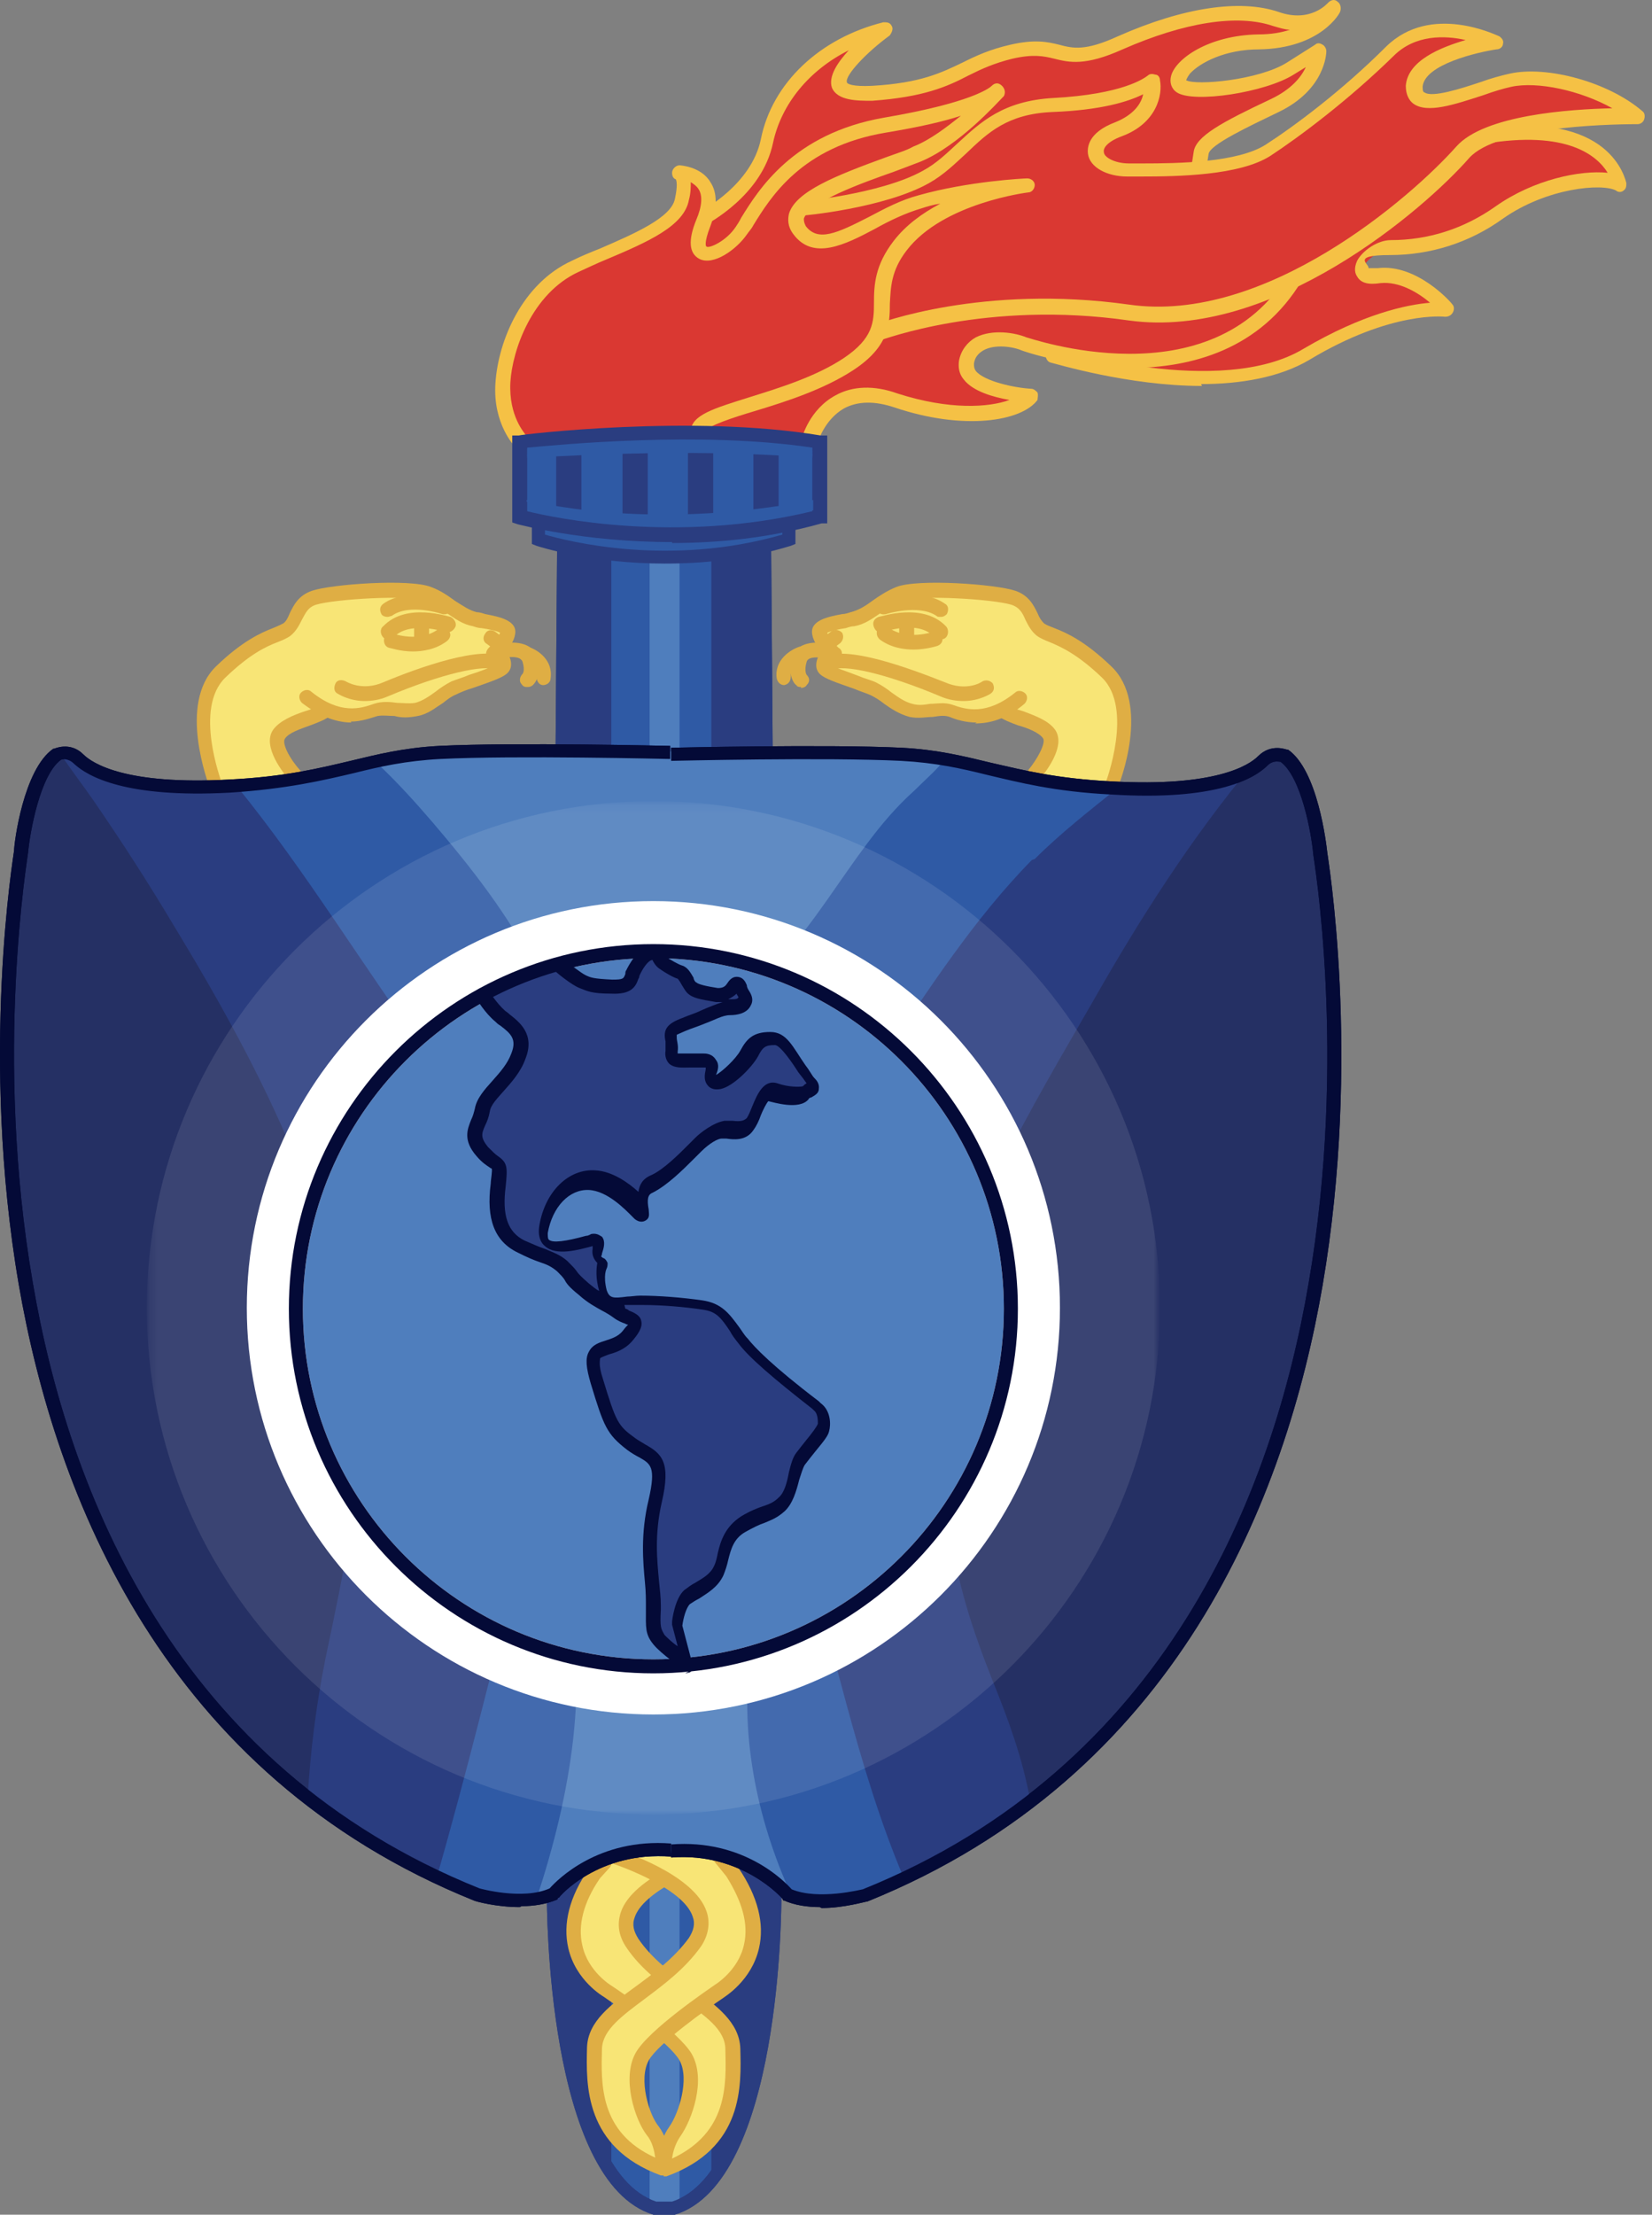 <svg width="194" height="260" viewBox="0 0 194 260" fill="none" xmlns="http://www.w3.org/2000/svg">
<rect x="0" y="0" width="194" height="260" fill="#808080" stroke="none"/>
<path d="M71.459 218.182L67.507 223.121L67.288 228.279C67.288 228.279 70.141 232.78 70.361 232.999C70.581 233.109 72.556 234.536 72.556 234.536L71.239 237.17L69.922 243.756L70.581 249.244L75.3 253.414L77.934 254.622C77.934 254.622 76.947 250.89 76.727 250.561C76.507 250.231 74.971 243.097 74.971 243.097L77.166 239.694L78.044 238.816L82.544 235.304L77.715 231.682L73.544 226.414L74.971 223.34L77.605 220.377L83.313 217.633L71.678 218.291L71.459 218.182Z" fill="#F8E576"/>
<path d="M75.192 219.06L80.46 222.243C80.46 222.243 82.107 224.218 82.216 224.877C82.216 225.535 80.899 228.828 80.68 229.048C80.46 229.267 78.924 231.023 78.594 231.353C78.265 231.682 82.326 235.085 82.326 235.085L77.826 238.597C77.826 238.597 80.899 243.097 80.899 243.536C80.899 243.975 80.021 248.365 79.911 248.585C79.802 248.914 78.924 251.658 78.594 251.988C78.155 252.317 78.594 253.744 78.594 253.744L81.668 252.536L84.851 248.695L85.948 244.304V238.816L83.094 234.645L87.156 231.133L88.253 225.974L86.058 219.499L84.631 217.303H79.143L75.192 219.169V219.06Z" fill="#F8E576"/>
<path d="M121.071 90.751C121.071 90.751 122.607 88.336 122.607 88.226C122.607 88.116 122.827 85.811 122.607 85.702C122.388 85.592 119.644 84.604 119.315 84.494C118.985 84.385 118.875 83.726 117.558 83.836C116.241 83.945 115.583 84.165 114.595 83.945C113.607 83.726 112.509 83.726 111.412 83.616C110.204 83.616 110.863 83.397 109.326 83.397C107.79 83.397 106.473 83.067 105.704 82.738C104.936 82.409 104.936 82.409 103.619 81.641C102.302 80.982 98.57 79.445 97.802 79.006C97.033 78.567 96.375 78.348 96.375 78.128C96.375 77.909 96.704 75.494 96.594 75.275C96.594 75.055 96.155 74.396 96.265 74.177C96.265 73.957 98.021 73.079 98.241 72.86C98.46 72.64 99.887 72.311 100.436 71.982C101.094 71.652 102.192 70.994 103.07 70.665C103.948 70.335 105.924 69.567 106.912 69.457C107.9 69.457 108.448 69.128 110.644 69.347C112.729 69.567 113.168 69.347 114.814 69.787C116.461 70.116 118.217 70.225 118.546 70.335C118.875 70.335 118.875 69.787 119.644 70.774C120.412 71.872 121.51 72.421 121.949 73.299C122.388 74.177 126.339 75.494 126.339 75.494C126.339 75.494 130.949 80.433 131.059 80.982C131.278 81.421 131.717 85.372 131.827 85.702C131.827 86.031 131.498 89.324 131.278 90.531C131.059 91.629 130.62 93.055 130.62 93.055C130.62 93.055 125.351 92.507 124.693 92.397C124.034 92.397 120.741 91.08 120.741 91.08" fill="#F8E576"/>
<path d="M25.25 92.397L32.714 91.738L35.238 91.299C35.238 91.299 32.275 87.458 32.714 87.128C33.153 86.799 33.812 85.701 34.141 85.482C34.47 85.263 36.007 83.945 36.007 83.945L39.519 83.506C39.519 83.506 43.69 83.287 44.239 83.287C44.788 83.287 48.08 82.957 48.19 82.957C48.3 82.957 51.373 82.079 51.373 82.079C51.373 82.079 55.544 79.884 55.654 79.884C55.764 79.884 58.837 78.896 58.837 78.457C58.837 78.128 59.715 73.847 59.715 73.847C59.715 73.847 53.02 70.994 52.91 70.994C52.91 70.994 48.08 68.579 47.641 68.908C47.202 69.128 37.214 69.896 36.885 70.006C36.665 70.006 33.702 73.299 33.702 73.299L29.86 76.152C29.86 76.152 25.47 79.226 25.36 79.445C25.25 79.665 23.933 83.397 23.933 83.836C23.933 84.275 24.262 89.104 24.262 89.104L25.25 92.287V92.397Z" fill="#F8E576"/>
<path d="M76.179 36.09C76.179 36.09 80.789 24.236 87.045 23.358C93.301 22.59 99.777 18.968 101.314 19.297C102.85 19.626 112.07 31.37 110.533 32.468C109.107 33.566 82.215 39.822 82.215 39.822L76.179 36.09Z" fill="#DA3832"/>
<path d="M73.436 46.078L78.595 50.798L93.632 51.566L96.596 48.822C96.596 48.822 97.913 45.09 106.474 47.395C115.035 49.81 119.975 47.395 119.975 47.395L113.718 43.554L114.267 40.59L117.67 39.932L129.743 42.346C129.743 42.346 140.939 43.993 141.268 43.883C141.597 43.773 155.976 36.529 155.976 36.09C155.976 35.651 154.768 27.309 154.439 27.2C154.11 27.09 99.889 26.761 99.669 27.529C99.45 28.297 81.778 33.566 81.778 34.114C81.778 34.663 73.546 46.188 73.546 46.188" fill="#DA3832"/>
<path d="M82.766 25.444C82.766 25.444 89.022 22.261 90.23 16.443C91.437 10.516 96.266 5.248 104.059 3.382C104.059 3.382 93.083 11.394 102.632 10.845C112.181 10.187 112.95 7.333 118.987 5.906C125.023 4.479 124.584 8.101 131.828 4.918C139.073 1.735 145.658 0.638 150.158 2.065C154.549 3.601 156.963 0.748 156.963 0.748C156.963 0.748 154.988 4.699 148.073 4.699C141.268 4.699 137.426 8.87 139.073 9.858C140.719 10.845 148.622 9.858 151.914 7.772L155.207 5.687C155.207 5.687 155.207 9.638 150.049 12.053C145 14.467 141.597 16.224 141.377 17.651L141.158 19.077" fill="#DA3832"/>
<path d="M82.767 26.322C82.438 26.322 82.108 26.102 81.999 25.883C81.779 25.444 81.999 24.895 82.328 24.785C82.328 24.785 88.255 21.712 89.352 16.334C90.669 9.748 96.267 4.479 103.731 2.614C104.17 2.614 104.499 2.614 104.719 3.053C104.938 3.382 104.719 3.821 104.499 4.15C101.646 6.236 99.231 8.87 99.45 9.638C99.45 9.858 100.109 10.187 102.414 10.077C108.121 9.748 110.536 8.541 113.061 7.333C114.597 6.565 116.244 5.797 118.658 5.248C121.512 4.589 123.049 4.918 124.366 5.248C126.012 5.687 127.439 6.016 131.281 4.26C138.964 0.857 145.659 -0.13 150.159 1.406C153.891 2.723 155.867 0.418 155.977 0.309C156.306 -0.021 156.745 -0.13 157.074 0.199C157.403 0.418 157.513 0.857 157.403 1.296C157.403 1.516 155.098 5.687 147.854 5.797C143.903 5.797 140.939 7.333 139.732 8.65C139.403 9.089 139.293 9.419 139.293 9.419C140.391 10.077 147.854 9.419 151.147 7.333L154.44 5.248C154.659 5.028 154.989 5.028 155.318 5.248C155.538 5.358 155.757 5.687 155.757 6.016C155.757 6.236 155.647 10.516 150.159 13.15C146.757 14.797 142.037 16.992 141.927 18.09L141.708 19.517C141.708 19.956 141.269 20.285 140.72 20.285C140.281 20.285 139.952 19.846 139.952 19.297L140.171 17.87C140.391 16.004 143.464 14.358 149.281 11.614C151.586 10.516 152.794 9.089 153.342 7.882L151.915 8.76C148.623 10.845 140.171 12.163 138.195 10.845C137.537 10.406 137.317 9.638 137.537 8.87C138.086 6.894 141.927 4.15 147.745 4.04C149.281 4.04 150.489 3.821 151.476 3.492C150.928 3.492 150.269 3.272 149.501 3.053C145.33 1.626 139.074 2.614 131.829 5.797C127.439 7.772 125.573 7.333 123.817 6.894C122.5 6.565 121.293 6.345 118.878 6.894C116.683 7.443 115.256 8.102 113.719 8.87C111.195 10.187 108.451 11.394 102.414 11.833C100.658 11.833 98.353 11.833 97.694 10.297C97.255 8.98 98.353 7.333 99.67 5.906C95.06 8.211 91.767 12.163 90.779 16.773C89.462 23.029 83.096 26.212 82.877 26.431C82.767 26.431 82.657 26.431 82.547 26.431L82.767 26.322Z" fill="#F5C145"/>
<path d="M123.706 41.688C123.706 41.688 143.353 47.725 153.56 41.688C163.658 35.651 170.024 36.529 170.024 36.529C170.024 36.529 166.183 32.029 162.012 32.578C157.731 33.127 161.024 29.285 163.329 29.285C165.634 29.285 170.683 28.956 176.061 25.114C181.439 21.273 188.244 20.724 190.22 21.712C190.22 21.712 188.793 13.699 174.195 16.114" fill="#DA3832"/>
<path d="M141.157 45.31C132.486 45.31 123.925 42.676 123.376 42.566C122.937 42.456 122.717 41.908 122.827 41.468C122.937 41.029 123.486 40.81 123.925 40.92C124.144 40.92 143.352 46.847 153.121 40.92C160.036 36.859 165.194 35.761 167.938 35.541C166.512 34.334 164.316 33.017 162.121 33.236C160.694 33.456 159.816 33.236 159.377 32.468C159.158 32.139 158.938 31.59 159.377 30.602C160.036 29.395 161.792 28.188 163.328 28.188C167.719 28.188 171.89 26.87 175.622 24.236C180.122 21.053 185.61 19.956 188.793 20.285C187.585 18.309 184.073 15.236 174.304 16.882C173.865 16.882 173.426 16.663 173.317 16.224C173.317 15.785 173.536 15.346 173.975 15.236C189.232 12.711 190.878 21.163 190.988 21.492C190.988 21.822 190.988 22.151 190.659 22.37C190.439 22.59 190 22.59 189.781 22.37C188.134 21.492 181.658 22.041 176.5 25.663C172.548 28.517 167.938 29.944 163.219 29.944C158.499 29.944 160.914 31.041 160.694 31.48C160.804 31.48 161.133 31.48 161.792 31.48C166.402 30.932 170.463 35.541 170.573 35.761C170.792 35.98 170.792 36.42 170.573 36.749C170.353 37.078 170.024 37.188 169.695 37.188C169.695 37.188 163.438 36.42 153.779 42.237C150.267 44.322 145.657 45.091 141.047 45.091L141.157 45.31Z" fill="#F5C145"/>
<path d="M95.058 52.554C95.058 52.554 94.948 52.554 94.838 52.554C94.399 52.444 94.07 52.005 94.18 51.456C94.18 51.347 95.058 48.054 98.131 46.407C100.107 45.31 102.631 45.2 105.375 46.188C111.522 48.164 116.132 47.834 118.546 46.956C116.681 46.627 114.266 45.968 113.168 44.542C112.619 43.883 112.51 43.115 112.619 42.346C112.839 41.139 113.607 40.151 114.595 39.602C116.571 38.615 119.205 39.054 120.522 39.602C120.742 39.602 142.255 47.286 151.365 32.029C151.584 31.59 152.133 31.48 152.572 31.7C153.011 31.919 153.121 32.468 152.901 32.907C143.133 49.261 120.193 41.249 119.973 41.139C118.986 40.7 116.79 40.371 115.473 41.139C114.924 41.468 114.485 41.907 114.376 42.676C114.376 43.005 114.376 43.224 114.595 43.554C115.583 44.761 119.095 45.529 121.071 45.639C121.4 45.639 121.62 45.859 121.839 46.078C121.949 46.407 121.839 46.737 121.839 46.956C119.973 49.481 113.168 50.578 105.046 47.834C102.741 47.066 100.765 47.066 99.119 47.944C96.814 49.261 96.046 51.895 96.046 51.895C96.046 52.225 95.607 52.554 95.168 52.554H95.058Z" fill="#F5C145"/>
<path d="M93.85 24.566C93.85 24.566 103.509 23.688 108.668 20.834C113.827 17.87 115.254 12.821 123.595 12.382C131.937 11.943 134.571 10.077 135.23 9.529C135.23 9.529 135.888 13.48 131.279 15.126C126.669 16.773 128.644 19.956 132.376 19.846C136.108 19.846 144.889 20.065 148.73 17.541C152.682 15.017 158.17 10.736 162.999 5.906C167.829 1.187 175.292 4.919 175.292 4.919C175.292 4.919 166.182 6.236 165.963 10.077C165.743 13.919 173.207 10.297 177.268 9.419C181.329 8.541 188.244 10.407 192.085 13.59C192.085 13.59 175.731 13.26 171.67 17.87C167.609 22.48 149.718 39.164 132.486 36.639C115.254 34.224 102.961 39.054 102.961 39.054" fill="#DA3832"/>
<path d="M102.962 39.822C102.633 39.822 102.304 39.602 102.194 39.273C101.974 38.834 102.194 38.285 102.633 38.175C103.182 37.956 115.365 33.346 132.597 35.761C148.622 38.066 165.745 23.139 171.013 17.211C174.306 13.48 184.404 12.821 189.343 12.711C185.611 10.626 180.562 9.528 177.489 10.187C176.501 10.406 175.404 10.736 174.196 11.175C170.794 12.272 167.611 13.37 165.964 12.162C165.525 11.833 165.086 11.175 165.086 10.077C165.306 7.114 169.147 5.577 172.111 4.699C169.696 4.15 166.184 4.04 163.659 6.565C158.391 11.723 152.683 16.004 149.171 18.309C145.549 20.614 138.305 20.724 133.914 20.724C133.366 20.724 132.817 20.724 132.378 20.724C129.963 20.724 127.987 19.626 127.768 18.09C127.658 17.321 127.768 15.565 130.951 14.358C133.146 13.48 134.024 12.162 134.244 11.065C132.487 11.943 129.304 12.931 123.597 13.15C118.328 13.37 116.024 15.565 113.499 17.98C112.182 19.187 110.865 20.504 109.109 21.492C103.84 24.456 94.291 25.334 93.962 25.334C93.523 25.334 93.084 25.004 93.084 24.565C93.084 24.126 93.413 23.687 93.852 23.687C93.852 23.687 103.401 22.809 108.34 20.065C109.987 19.187 111.194 17.98 112.511 16.772C115.145 14.358 117.78 11.833 123.707 11.504C131.829 11.065 134.353 9.199 134.792 8.87C135.012 8.65 135.341 8.65 135.671 8.76C136 8.76 136.219 9.089 136.219 9.418C136.549 11.065 135.89 14.467 131.719 16.004C129.963 16.663 129.524 17.431 129.634 17.87C129.634 18.419 130.841 19.187 132.597 19.187C133.036 19.187 133.585 19.187 134.244 19.187C138.415 19.187 145.329 19.077 148.622 16.992C152.025 14.797 157.622 10.626 162.781 5.467C168.05 0.308 175.733 4.15 176.062 4.26C176.391 4.479 176.611 4.809 176.501 5.138C176.501 5.467 176.172 5.796 175.733 5.796C173.538 6.126 167.281 7.553 167.062 10.187C167.062 10.736 167.172 10.845 167.281 10.845C168.159 11.504 171.562 10.406 173.867 9.638C175.074 9.199 176.282 8.87 177.269 8.65C181.66 7.662 188.904 9.638 192.855 13.041C193.185 13.26 193.185 13.699 193.075 14.028C192.965 14.358 192.636 14.577 192.307 14.577C187.916 14.577 175.733 15.016 172.55 18.529C167.172 24.675 149.39 39.932 132.597 37.627C115.804 35.212 103.621 39.932 103.401 39.932C103.401 39.932 103.182 39.932 103.072 39.932L102.962 39.822Z" fill="#F5C145"/>
<path d="M61.033 51.895C61.033 51.895 58.729 49.591 58.948 45.09C59.168 40.59 61.912 34.005 67.4 31.37C72.997 28.736 79.254 26.651 79.912 23.468C80.571 20.285 79.583 20.285 79.583 20.285C79.583 20.285 84.742 20.504 82.437 26.322C80.132 32.029 85.071 29.944 86.827 27.309C88.693 24.675 91.986 16.882 103.73 14.906C115.474 12.931 116.901 10.845 116.901 10.845C116.901 10.845 112.182 16.333 107.462 18.199C102.742 20.065 90.778 23.358 93.632 27.09C96.596 30.931 101.974 25.443 107.791 23.797C113.608 22.151 120.304 21.931 120.304 21.931C120.304 21.931 109.986 23.029 105.486 29.066C100.986 35.102 106.255 38.395 99.449 42.895C92.644 47.505 81.668 48.273 81.778 50.798" fill="#DA3832"/>
<path d="M61.034 52.664C60.815 52.664 60.595 52.664 60.486 52.444C60.486 52.444 57.851 49.81 58.181 44.981C58.51 39.932 61.364 33.236 67.181 30.602C68.278 30.053 69.376 29.614 70.474 29.175C74.535 27.419 78.816 25.553 79.254 23.358C79.584 21.822 79.474 21.273 79.364 21.053C79.035 20.943 78.925 20.614 78.925 20.285C78.925 19.846 79.364 19.407 79.803 19.407C79.803 19.407 82.328 19.517 83.425 21.383C84.303 22.7 84.194 24.456 83.425 26.541C82.657 28.517 82.877 28.956 82.986 28.956C83.316 29.175 85.291 28.297 86.389 26.651C86.608 26.322 86.828 25.992 87.047 25.553C89.023 22.37 93.084 15.675 103.841 13.809C114.158 12.053 116.244 10.297 116.463 10.077C116.792 9.748 117.231 9.638 117.67 10.077C118 10.406 118.109 10.846 117.89 11.285C117.89 11.285 117.89 11.285 117.78 11.394C117.122 12.053 112.621 17.102 108.121 18.968C107.243 19.297 106.146 19.736 104.938 20.175C101.206 21.492 95.06 23.687 94.401 25.663C94.401 25.883 94.401 26.102 94.621 26.541C96.048 28.407 98.243 27.419 102.085 25.444C103.95 24.456 105.816 23.468 107.902 22.919C113.719 21.273 120.305 20.943 120.634 20.943C121.073 20.943 121.512 21.273 121.512 21.712C121.512 22.151 121.183 22.59 120.744 22.59C120.744 22.59 110.756 23.797 106.475 29.395C104.609 31.81 104.609 33.785 104.499 35.651C104.499 38.066 104.389 40.7 100.219 43.444C96.706 45.749 92.206 47.176 88.584 48.274C86.389 48.932 82.877 50.03 82.877 50.688C82.877 51.127 82.547 51.566 81.999 51.566C81.559 51.566 81.12 51.237 81.12 50.688C81.12 48.713 83.864 47.944 88.035 46.627C91.548 45.53 95.828 44.212 99.121 42.017C102.524 39.712 102.633 37.846 102.633 35.541C102.633 33.456 102.743 31.151 104.938 28.297C106.365 26.431 108.341 25.005 110.426 23.907C109.658 24.017 108.89 24.236 108.231 24.456C106.365 25.005 104.499 25.883 102.743 26.87C99.231 28.736 95.499 30.602 93.194 27.529C92.426 26.541 92.535 25.663 92.645 25.114C93.413 22.48 98.133 20.614 104.17 18.419C105.377 17.98 106.475 17.651 107.243 17.212C109.219 16.443 111.195 14.907 112.841 13.589C110.865 14.248 108.012 14.907 104.06 15.565C94.072 17.212 90.45 23.248 88.474 26.431C88.255 26.87 87.925 27.2 87.706 27.529C86.499 29.285 83.755 31.261 82.108 30.383C80.901 29.724 80.791 28.188 81.779 25.773C82.438 24.236 82.547 22.919 81.999 22.151C81.779 21.822 81.45 21.602 81.12 21.383C81.12 21.931 81.12 22.7 80.901 23.468C80.352 26.541 76.072 28.407 71.132 30.492C70.035 30.932 68.937 31.48 67.949 31.919C62.461 34.444 60.156 41.139 59.937 44.871C59.717 48.932 61.693 50.908 61.693 51.018C62.022 51.347 62.022 51.896 61.693 52.225C61.473 52.444 61.254 52.444 61.034 52.444V52.664Z" fill="#F5C145"/>
<path d="M34.58 91.848C34.36 91.848 34.141 91.848 33.921 91.519C33.373 90.861 30.738 87.677 32.055 85.702C32.824 84.604 34.47 83.946 35.787 83.507C36.556 83.287 37.324 82.958 37.653 82.738C37.982 82.409 38.531 82.519 38.861 82.848C39.19 83.177 39.08 83.726 38.751 84.055C38.202 84.494 37.324 84.824 36.446 85.153C35.239 85.592 33.921 86.031 33.482 86.69C33.043 87.238 34.031 89.104 35.238 90.421C35.568 90.751 35.458 91.299 35.238 91.629C35.129 91.739 34.909 91.848 34.69 91.848H34.58Z" fill="#DFAE44"/>
<path d="M25.359 92.946C25.03 92.946 24.7 92.726 24.591 92.397C24.481 91.958 20.859 82.628 25.359 78.238C28.432 75.275 30.627 74.287 32.054 73.738C32.603 73.518 33.042 73.299 33.262 73.189C33.591 72.969 33.81 72.531 34.03 71.982C34.469 71.104 35.018 69.896 36.664 69.347C38.969 68.579 48.079 67.921 50.604 68.908C51.811 69.347 52.689 70.006 53.457 70.555C54.336 71.104 55.104 71.652 55.982 71.872C56.311 71.872 56.64 71.982 56.97 72.091C58.726 72.421 60.811 72.86 60.482 74.506C60.263 75.823 58.836 77.14 58.397 77.47C57.958 77.689 57.519 77.579 57.189 77.25C56.97 76.811 57.08 76.372 57.409 76.043C57.628 75.823 58.506 74.945 58.726 74.287C58.397 74.067 57.299 73.848 56.531 73.738C56.201 73.738 55.872 73.628 55.543 73.518C54.336 73.299 53.457 72.64 52.469 71.982C51.701 71.433 50.933 70.884 49.945 70.555C47.969 69.787 39.298 70.335 37.103 70.994C36.115 71.323 35.896 71.982 35.457 72.75C35.127 73.409 34.798 74.067 34.14 74.616C33.701 74.945 33.152 75.165 32.603 75.384C31.176 75.933 29.31 76.811 26.456 79.555C22.725 83.177 26.017 91.738 26.017 91.848C26.237 92.287 26.017 92.836 25.578 92.946C25.578 92.946 25.359 92.946 25.249 92.946H25.359Z" fill="#DFAE44"/>
<path d="M41.275 84.824C39.738 84.824 37.763 84.275 35.458 82.519C35.128 82.189 35.019 81.641 35.348 81.311C35.677 80.982 36.226 80.872 36.555 81.202C39.958 83.946 42.373 83.177 43.909 82.629C44.897 82.299 45.885 82.409 46.653 82.519C47.312 82.519 47.97 82.629 48.739 82.519C49.617 82.299 50.385 81.75 51.153 81.202C51.702 80.763 52.361 80.323 53.019 79.994C53.568 79.775 54.336 79.555 55.105 79.226C56.202 78.897 57.958 78.238 58.398 77.909C58.398 77.689 58.068 77.25 57.739 76.921C57.41 76.592 57.41 76.043 57.739 75.714C58.068 75.384 58.617 75.384 58.946 75.714C59.824 76.701 60.483 78.128 59.605 79.006C59.056 79.555 57.739 79.994 55.544 80.763C54.775 80.982 54.007 81.311 53.568 81.531C53.019 81.75 52.58 82.08 52.031 82.519C51.153 83.067 50.275 83.836 49.068 84.055C47.97 84.275 47.092 84.275 46.324 84.055C45.665 84.055 45.007 83.946 44.348 84.055C43.58 84.275 42.482 84.714 41.165 84.714L41.275 84.824Z" fill="#DFAE44"/>
<path d="M61.912 80.653C61.692 80.653 61.473 80.653 61.253 80.323C60.924 79.994 61.034 79.445 61.363 79.116C61.363 79.116 61.692 78.787 61.363 77.689C61.143 76.921 59.497 77.14 59.058 77.25C58.619 77.25 58.18 77.031 58.07 76.591C58.07 76.153 58.29 75.713 58.729 75.604C60.156 75.274 62.57 75.274 63.119 77.25C63.668 79.445 62.68 80.323 62.57 80.433C62.461 80.543 62.241 80.653 62.021 80.653H61.912Z" fill="#DFAE44"/>
<path d="M63.886 80.433C63.886 80.433 63.886 80.433 63.776 80.433C63.337 80.433 63.008 79.994 63.008 79.445C63.227 78.128 61.581 77.689 61.471 77.579C61.032 77.47 60.813 76.921 60.922 76.482C61.032 76.043 61.581 75.823 62.02 75.933C63.117 76.262 64.983 77.47 64.654 79.665C64.654 80.104 64.215 80.433 63.776 80.433H63.886Z" fill="#DFAE44"/>
<path d="M58.069 76.043C57.959 76.043 57.74 76.043 57.63 75.933L57.191 75.604C56.752 75.384 56.642 74.835 56.972 74.396C57.191 73.957 57.74 73.848 58.179 74.177L58.618 74.506C59.057 74.726 59.167 75.275 58.838 75.713C58.728 75.933 58.398 76.153 58.069 76.153V76.043Z" fill="#DFAE44"/>
<path d="M45.666 75.055C45.447 75.055 45.227 75.055 45.008 74.835C44.678 74.506 44.569 73.848 45.008 73.518C47.752 70.665 52.691 72.421 52.91 72.421C53.349 72.64 53.678 73.189 53.459 73.628C53.239 74.067 52.691 74.396 52.252 74.177C52.252 74.177 48.191 72.86 46.325 74.726C46.105 74.945 45.886 75.055 45.666 75.055Z" fill="#DFAE44"/>
<path d="M48.519 76.482C46.983 76.482 45.775 76.043 45.666 76.043C45.226 75.933 45.007 75.384 45.117 74.945C45.226 74.506 45.775 74.287 46.214 74.396C46.214 74.396 49.288 75.494 51.483 73.847C51.812 73.518 52.361 73.628 52.69 74.067C53.019 74.396 52.91 74.945 52.471 75.274C51.153 76.262 49.617 76.482 48.409 76.482H48.519Z" fill="#DFAE44"/>
<path d="M49.508 75.933C49.069 75.933 48.63 75.604 48.63 75.055V73.409C48.63 72.97 48.959 72.531 49.508 72.531C50.057 72.531 50.386 72.86 50.386 73.409V75.055C50.386 75.494 50.057 75.933 49.508 75.933Z" fill="#DFAE44"/>
<path d="M45.447 72.421C45.228 72.421 44.898 72.311 44.788 72.092C44.569 71.653 44.569 71.213 45.008 70.884C47.752 68.909 52.252 70.445 52.472 70.445C52.911 70.555 53.13 71.104 53.02 71.543C52.911 71.982 52.362 72.201 51.923 72.092C51.923 72.092 48.081 70.775 45.996 72.311C45.886 72.311 45.667 72.421 45.557 72.421H45.447Z" fill="#DFAE44"/>
<path d="M42.812 82.299C40.947 82.299 39.63 81.421 39.63 81.421C39.19 81.201 39.19 80.653 39.41 80.214C39.63 79.775 40.178 79.775 40.617 79.994C40.617 79.994 42.483 81.201 45.008 80.104C49.179 78.348 56.642 75.713 59.276 77.14C59.715 77.36 59.825 77.909 59.606 78.348C59.386 78.787 58.837 78.897 58.398 78.677C56.971 77.909 51.813 79.116 45.556 81.75C44.569 82.189 43.581 82.299 42.812 82.299Z" fill="#DFAE44"/>
<path d="M66.082 64.189L64.875 222.353C64.875 222.353 64.765 255.39 76.839 259.122H78.924C90.998 255.39 90.888 222.353 90.888 222.353L89.68 64.189" fill="#2F5AA5"/>
<path d="M79.143 260H76.728C64.216 256.158 64.216 223.779 64.216 222.462L65.423 64.298H66.959L65.752 222.462C65.752 222.791 65.752 254.731 77.057 258.463H78.923C90.228 254.841 90.228 222.791 90.228 222.462L89.021 64.298H90.558L91.765 222.462C91.765 223.889 91.765 256.158 79.252 260H79.143Z" fill="#2A3D80"/>
<path d="M76.289 64.189V258.902C76.508 258.902 76.728 259.012 76.947 259.122H79.033C79.252 259.122 79.582 258.902 79.801 258.793V64.189H76.289Z" fill="#4F7EBD"/>
<path d="M83.643 255.719C90.997 246.28 90.887 222.462 90.887 222.462L89.68 64.298H83.533V255.719H83.643Z" fill="#2A3D80"/>
<path d="M79.143 260H76.728C64.216 256.158 64.216 223.779 64.216 222.462L65.423 64.298H66.959L65.752 222.462C65.752 222.791 65.752 254.731 77.057 258.463H78.923C90.228 254.841 90.228 222.791 90.228 222.462L89.021 64.298H90.558L91.765 222.462C91.765 223.889 91.765 256.158 79.252 260H79.143Z" fill="#2A3D80"/>
<path d="M71.899 64.189H66.082L64.875 222.353C64.875 222.353 64.875 245.402 71.79 255.171V64.189H71.899Z" fill="#2A3D80"/>
<path d="M121.291 91.848C121.071 91.848 120.852 91.848 120.742 91.629C120.413 91.299 120.303 90.751 120.742 90.421C121.84 89.104 122.828 87.238 122.498 86.69C122.059 86.031 120.742 85.482 119.535 85.153C118.657 84.824 117.779 84.494 117.23 84.055C116.901 83.726 116.791 83.177 117.12 82.848C117.449 82.519 117.998 82.409 118.327 82.738C118.657 83.067 119.425 83.287 120.193 83.507C121.62 84.055 123.157 84.604 123.925 85.702C125.242 87.677 122.608 90.861 122.059 91.519C121.84 91.739 121.62 91.848 121.401 91.848H121.291Z" fill="#DFAE44"/>
<path d="M130.621 92.946C130.621 92.946 130.402 92.946 130.292 92.946C129.853 92.726 129.633 92.287 129.853 91.848C129.853 91.848 133.146 83.177 129.414 79.555C126.56 76.811 124.584 75.933 123.267 75.384C122.718 75.165 122.17 74.945 121.731 74.616C121.072 74.067 120.743 73.409 120.413 72.75C120.084 71.982 119.755 71.323 118.767 70.994C116.572 70.335 107.901 69.787 105.925 70.555C104.937 70.994 104.169 71.433 103.401 71.982C102.413 72.64 101.535 73.299 100.327 73.518C99.998 73.518 99.669 73.628 99.34 73.738C98.571 73.848 97.583 74.067 97.144 74.287C97.364 74.945 98.242 75.823 98.462 76.043C98.9 76.262 99.01 76.811 98.681 77.25C98.462 77.689 97.913 77.799 97.474 77.47C97.035 77.14 95.608 75.823 95.388 74.506C95.059 72.86 97.144 72.421 98.9 72.091C99.23 72.091 99.559 71.982 99.888 71.872C100.766 71.652 101.535 71.213 102.413 70.555C103.181 70.006 104.169 69.347 105.267 68.908C107.791 67.921 116.901 68.579 119.206 69.347C120.852 69.896 121.401 71.104 121.84 71.982C122.06 72.531 122.279 72.86 122.609 73.189C122.938 73.409 123.267 73.518 123.816 73.738C125.243 74.287 127.438 75.275 130.511 78.238C135.121 82.628 131.499 91.958 131.28 92.397C131.17 92.726 130.841 92.946 130.511 92.946H130.621Z" fill="#DFAE44"/>
<path d="M114.706 84.823C113.388 84.823 112.291 84.494 111.523 84.165C110.864 83.945 110.315 84.055 109.547 84.165C108.779 84.165 107.901 84.385 106.803 84.165C105.596 83.836 104.608 83.177 103.839 82.628C103.291 82.189 102.742 81.86 102.303 81.641C101.864 81.421 101.095 81.201 100.327 80.872C98.132 80.104 96.815 79.665 96.266 79.116C95.388 78.238 96.046 76.811 96.924 75.823C97.254 75.494 97.803 75.384 98.132 75.823C98.461 76.153 98.571 76.701 98.132 77.031C97.803 77.36 97.583 77.799 97.473 78.018C97.912 78.348 99.668 78.897 100.766 79.335C101.534 79.665 102.413 79.884 102.852 80.104C103.51 80.433 104.169 80.872 104.717 81.311C105.486 81.86 106.254 82.409 107.132 82.628C107.9 82.848 108.559 82.738 109.218 82.628C109.986 82.628 110.864 82.409 111.852 82.738C113.388 83.287 115.803 84.055 119.206 81.311C119.535 80.982 120.084 81.092 120.413 81.421C120.742 81.75 120.633 82.299 120.303 82.628C118.108 84.494 116.132 84.933 114.486 84.933L114.706 84.823Z" fill="#DFAE44"/>
<path d="M94.07 80.653C93.851 80.653 93.631 80.653 93.522 80.433C93.412 80.433 92.424 79.445 92.973 77.25C93.522 75.274 95.936 75.274 97.363 75.604C97.802 75.713 98.131 76.153 98.022 76.591C98.022 77.031 97.473 77.36 97.034 77.25C96.595 77.25 94.948 76.921 94.729 77.689C94.4 78.787 94.729 79.226 94.729 79.226C95.058 79.555 95.168 79.994 94.729 80.433C94.619 80.653 94.29 80.762 94.07 80.762V80.653Z" fill="#DFAE44"/>
<path d="M92.094 80.433C91.655 80.433 91.326 80.104 91.216 79.665C90.887 77.47 92.862 76.262 93.85 75.933C94.289 75.823 94.728 76.043 94.948 76.482C95.058 76.921 94.838 77.36 94.399 77.579C94.399 77.579 92.753 78.128 92.862 79.445C92.862 79.884 92.643 80.323 92.094 80.433C92.094 80.433 92.094 80.433 91.984 80.433H92.094Z" fill="#DFAE44"/>
<path d="M97.804 76.043C97.474 76.043 97.255 75.933 97.035 75.604C96.816 75.165 96.925 74.726 97.255 74.396L97.694 74.067C98.133 73.848 98.572 73.957 98.901 74.287C99.121 74.726 99.011 75.165 98.682 75.494L98.243 75.823C98.133 75.823 97.913 75.933 97.804 75.933V76.043Z" fill="#DFAE44"/>
<path d="M110.315 75.055C110.095 75.055 109.766 75.055 109.656 74.726C107.79 72.75 103.839 74.177 103.839 74.177C103.29 74.396 102.851 74.177 102.632 73.628C102.412 73.079 102.632 72.64 103.181 72.421C103.4 72.421 108.339 70.665 111.083 73.518C111.413 73.848 111.413 74.506 111.083 74.835C110.864 75.055 110.644 75.055 110.425 75.055H110.315Z" fill="#DFAE44"/>
<path d="M107.351 76.262C106.144 76.262 104.607 76.043 103.29 75.055C102.961 74.726 102.851 74.287 103.071 73.848C103.4 73.518 103.839 73.409 104.278 73.628C106.473 75.275 109.546 74.177 109.546 74.177C109.985 74.067 110.534 74.177 110.644 74.726C110.754 75.165 110.644 75.604 110.095 75.823C110.095 75.823 108.778 76.262 107.241 76.262H107.351Z" fill="#DFAE44"/>
<path d="M106.474 75.933C106.035 75.933 105.596 75.604 105.596 75.055V73.409C105.596 72.97 105.925 72.531 106.474 72.531C107.023 72.531 107.352 72.86 107.352 73.409V75.055C107.352 75.494 107.023 75.933 106.474 75.933Z" fill="#DFAE44"/>
<path d="M83.424 217.962C83.424 217.962 70.252 222.133 74.204 227.84C78.155 233.548 85.838 235.524 85.948 240.243C86.168 244.963 86.168 251.439 77.936 254.512C77.936 254.512 77.936 251.878 79.143 250.122C80.46 248.365 81.777 243.975 80.35 241.341C78.924 238.707 71.24 233.658 71.24 233.658C71.24 233.658 63.338 229.157 69.704 219.718L70.911 218.401" fill="#F8E576"/>
<path d="M77.935 255.39C77.716 255.39 77.606 255.39 77.496 255.28C77.277 255.171 77.167 254.841 77.167 254.622C77.167 254.512 77.167 251.658 78.594 249.683C79.692 248.146 81.009 244.085 79.801 241.89C78.704 239.914 72.996 235.853 70.911 234.426C70.911 234.426 67.618 232.56 66.74 228.719C66.081 225.865 66.85 222.682 69.155 219.389L70.362 218.072C70.691 217.743 71.24 217.743 71.569 218.072C71.899 218.401 71.899 218.95 71.569 219.279L70.472 220.487C68.496 223.34 67.838 226.084 68.386 228.389C69.045 231.463 71.789 233.109 71.789 233.109C72.667 233.658 79.692 238.487 81.228 241.121C82.984 244.195 81.228 248.914 79.911 250.78C79.362 251.549 79.033 252.536 78.923 253.415C85.509 250.341 85.289 244.744 85.18 240.573C85.18 238.268 82.765 236.621 80.131 234.755C77.935 233.109 75.301 231.243 73.545 228.609C72.667 227.292 72.447 225.975 72.886 224.548C74.313 220.157 82.875 217.523 83.204 217.304C83.643 217.194 84.082 217.304 84.302 217.852C84.521 218.401 84.302 218.73 83.753 218.95C81.558 219.609 75.521 222.133 74.533 225.097C74.204 225.975 74.423 226.743 74.972 227.621C76.618 230.036 79.033 231.792 81.228 233.329C84.082 235.414 86.826 237.39 86.936 240.463C87.046 244.853 87.375 252.207 78.265 255.5C78.265 255.5 78.045 255.5 77.935 255.5V255.39Z" fill="#DFAE44"/>
<path d="M72.447 217.962C72.447 217.962 85.618 222.133 81.666 227.84C77.715 233.548 70.032 235.524 69.922 240.243C69.703 244.963 69.703 251.439 77.935 254.512C77.935 254.512 77.935 251.878 76.727 250.122C75.41 248.365 74.093 243.975 75.52 241.341C76.947 238.707 84.63 233.658 84.63 233.658C84.63 233.658 92.533 229.157 86.167 219.718L84.63 217.852" fill="#F8E576"/>
<path d="M77.936 255.39C77.936 255.39 77.716 255.39 77.607 255.39C68.606 252.097 68.826 244.743 68.936 240.353C69.046 237.28 71.79 235.304 74.643 233.219C76.729 231.682 79.143 229.926 80.9 227.511C81.448 226.633 81.668 225.865 81.339 224.987C80.351 222.023 74.314 219.608 72.119 218.84C71.68 218.73 71.46 218.182 71.57 217.743C71.68 217.304 72.228 217.084 72.668 217.194C72.997 217.304 81.558 220.047 82.985 224.438C83.424 225.755 83.204 227.182 82.326 228.499C80.46 231.133 77.936 232.999 75.741 234.646C73.107 236.621 70.802 238.268 70.692 240.463C70.582 244.634 70.363 250.341 76.948 253.305C76.838 252.536 76.619 251.439 75.96 250.67C74.534 248.805 72.997 243.975 74.643 241.012C76.18 238.268 83.204 233.548 83.973 232.999C83.973 232.999 86.717 231.353 87.375 228.279C87.924 225.865 87.156 223.231 85.29 220.267L83.863 218.511C83.534 218.182 83.644 217.633 83.973 217.303C84.302 216.974 84.851 217.084 85.18 217.413L86.717 219.279C89.022 222.682 89.79 225.865 89.132 228.719C88.253 232.56 85.07 234.426 84.961 234.536C82.985 235.853 77.278 239.914 76.18 241.89C74.972 244.085 76.18 248.256 77.387 249.683C78.814 251.658 78.814 254.512 78.814 254.622C78.814 254.841 78.704 255.171 78.485 255.28C78.375 255.28 78.156 255.39 78.046 255.39H77.936Z" fill="#DFAE44"/>
<path d="M110.425 72.421C110.206 72.421 110.096 72.421 109.986 72.311C107.901 70.884 104.059 72.092 104.059 72.092C103.62 72.201 103.181 72.092 102.962 71.543C102.852 71.104 102.962 70.665 103.511 70.445C103.73 70.445 108.23 68.909 110.974 70.884C111.413 71.104 111.413 71.653 111.194 72.092C110.974 72.311 110.755 72.421 110.535 72.421H110.425Z" fill="#DFAE44"/>
<path d="M113.17 82.299C112.401 82.299 111.413 82.189 110.426 81.75C104.169 79.116 99.011 77.909 97.584 78.677C97.145 78.897 96.596 78.677 96.376 78.348C96.157 77.909 96.376 77.36 96.706 77.14C99.45 75.713 106.804 78.457 110.974 80.104C113.499 81.201 115.255 80.104 115.365 79.994C115.804 79.775 116.243 79.884 116.572 80.214C116.792 80.653 116.792 81.092 116.353 81.421C116.353 81.421 115.036 82.299 113.17 82.299Z" fill="#DFAE44"/>
<path d="M78.704 88.336C78.704 88.336 60.593 87.897 51.703 88.336C42.812 88.775 39.41 91.629 27.007 92.287C14.604 92.946 10.543 90.312 9.336 89.104C8.128 87.897 6.811 88.446 6.811 88.446C3.518 90.751 2.531 99.861 2.531 99.861C2.531 99.861 -13.824 194.035 55.984 222.243C55.984 222.243 61.581 223.889 64.984 222.243C64.984 222.243 69.813 216.426 78.704 217.194" fill="#253064"/>
<path d="M61.033 223.889C58.289 223.889 55.874 223.23 55.654 223.121C19.214 208.413 6.482 175.595 2.201 150.789C-2.408 123.898 1.653 100.08 1.653 99.861C1.653 98.983 2.75 90.311 6.263 87.897H6.372C6.372 87.897 8.238 87.019 9.775 88.555C10.873 89.653 14.824 92.177 26.897 91.519C33.483 91.189 37.434 90.202 41.166 89.324C44.349 88.555 47.422 87.787 51.593 87.567C60.484 87.128 78.484 87.567 78.704 87.567V89.104C78.484 89.104 60.484 88.665 51.703 89.104C47.642 89.324 44.678 89.982 41.605 90.751C37.873 91.629 33.703 92.616 27.007 93.055C14.824 93.714 10.324 91.189 8.677 89.653C8.019 88.994 7.25 89.104 7.141 89.214C4.726 90.97 3.519 97.665 3.299 100.08C3.299 100.409 -0.762 123.898 3.848 150.57C8.019 175.046 20.531 207.315 56.313 221.694C56.313 221.694 61.362 223.121 64.545 221.694C65.423 220.706 70.252 215.767 78.814 216.425V217.962C70.252 217.303 65.643 222.682 65.643 222.791H65.533C65.533 222.901 65.423 223.011 65.423 223.011C64.106 223.56 62.679 223.779 61.252 223.779L61.033 223.889Z" fill="#040A37"/>
<path d="M78.703 88.336C78.703 88.336 96.814 87.897 105.704 88.336C114.595 88.775 117.997 91.629 130.4 92.287C142.803 92.946 146.864 90.312 148.071 89.104C149.279 87.897 150.596 88.446 150.596 88.446C153.889 90.751 154.877 99.861 154.877 99.861C154.877 99.861 171.231 194.035 101.424 222.243C101.424 222.243 95.826 223.889 92.423 222.243C92.423 222.243 87.594 216.426 78.703 217.194" fill="#253064"/>
<path d="M96.266 223.889C94.839 223.889 93.302 223.67 92.095 223.121H91.985L91.876 222.901C91.876 222.901 87.156 217.413 78.814 218.072V216.535C87.266 215.877 92.095 220.816 92.973 221.804C96.156 223.121 101.205 221.804 101.315 221.804C136.987 207.425 149.499 175.156 153.67 150.68C158.28 124.008 154.219 100.519 154.219 100.3C154 97.775 152.792 91.19 150.378 89.434C150.158 89.434 149.499 89.214 148.841 89.873C147.304 91.409 142.804 94.044 130.511 93.275C123.816 92.946 119.645 91.848 115.913 90.97C112.84 90.202 109.876 89.543 105.815 89.324C97.034 88.885 79.034 89.324 78.814 89.324V87.787C78.924 87.787 97.034 87.348 105.925 87.787C110.096 88.007 113.169 88.775 116.352 89.543C120.194 90.421 124.035 91.409 130.621 91.739C142.694 92.397 146.646 89.873 147.743 88.775C149.28 87.239 151.036 88.007 151.146 88.007H151.256C154.768 90.421 155.756 99.093 155.866 100.08C155.866 100.3 159.927 124.008 155.317 150.899C151.036 175.815 138.304 208.523 101.864 223.231C101.644 223.231 99.12 223.999 96.486 223.999L96.266 223.889Z" fill="#040A37"/>
<path d="M111.741 179.327C111.193 173.4 111.741 167.363 111.961 161.436C111.741 160.887 111.632 160.229 111.522 159.46C111.302 151.558 114.156 144.094 117.559 137.069C120.851 130.374 124.693 123.898 128.425 117.422C133.913 107.763 139.95 98.324 147.084 89.763C145.108 91.08 140.608 92.836 130.291 92.287C117.888 91.629 114.485 88.775 105.595 88.336C96.704 87.897 78.594 88.336 78.594 88.336C78.594 88.336 60.484 87.897 51.593 88.336C42.703 88.775 39.3 91.629 26.897 92.287C14.494 92.946 10.433 90.312 9.226 89.104C8.348 88.226 7.47 88.336 7.031 88.446C8.238 90.202 9.555 91.958 10.872 93.824C14.275 98.763 17.458 103.702 20.531 108.861C30.849 125.874 40.288 144.204 41.825 164.399C42.593 174.717 40.288 184.815 38.202 194.803C37.105 200.291 36.446 205.669 36.117 211.157C41.825 215.547 48.3 219.389 55.874 222.462C55.874 222.462 61.471 224.109 64.874 222.462C64.874 222.462 69.704 216.645 78.594 217.413C87.484 216.755 92.314 222.462 92.314 222.462C95.826 224.109 101.314 222.462 101.314 222.462C108.778 219.389 115.254 215.657 120.961 211.267C120.083 206.437 118.437 201.937 116.571 197.327C114.266 191.51 112.29 185.693 111.632 179.436" fill="#2A3D80"/>
<path d="M121.511 100.848C124.584 97.775 127.987 95.141 131.389 92.397C131.06 92.397 130.84 92.397 130.511 92.397C118.108 91.738 114.706 88.885 105.815 88.446C96.924 88.007 78.814 88.446 78.814 88.446C78.814 88.446 60.704 88.007 51.813 88.446C43.032 88.885 39.63 91.629 27.886 92.397C36.008 102.385 42.703 113.581 50.277 123.898C52.033 126.313 50.716 130.154 48.301 131.581C47.313 132.24 46.216 132.349 45.118 132.349C45.996 134.325 46.764 136.411 47.313 138.496C49.069 144.752 40.618 147.716 37.435 143.325C39.74 150.131 41.276 157.155 41.825 164.509C42.154 168.351 41.935 172.192 41.606 176.034C42.593 173.509 45.776 172.082 48.301 172.851C50.716 173.509 52.143 175.595 52.252 177.79C55.874 175.375 62.35 178.339 60.923 183.827C57.74 196.01 54.777 208.303 51.264 220.486C52.801 221.255 54.338 221.913 55.984 222.572C55.984 222.572 61.582 224.218 64.984 222.572C64.984 222.572 69.814 216.755 78.704 217.523C87.595 216.864 92.424 222.572 92.424 222.572C95.937 224.218 101.425 222.572 101.425 222.572C103.071 221.913 104.608 221.255 106.144 220.486C100.547 207.315 97.912 192.827 93.522 178.997C91.327 172.082 102.193 169.229 104.278 176.034C104.388 176.583 104.608 177.022 104.717 177.57C105.157 177.241 105.815 176.912 106.364 176.802C108.01 176.363 110.096 176.802 111.523 178.009C111.193 172.631 111.742 167.143 111.852 161.765C111.632 161.216 111.523 160.558 111.413 159.789C111.193 151.887 114.047 144.423 117.45 137.398C117.669 136.959 117.889 136.63 117.998 136.191C114.596 140.362 107.791 137.069 108.01 132.459C107.242 132.459 106.474 132.13 105.705 131.691C103.181 130.264 101.973 126.532 103.73 124.008C109.108 116.105 114.376 107.873 121.181 100.958" fill="#2F5AA5"/>
<path d="M118.217 135.971C114.815 140.142 108.009 136.85 108.229 132.24C107.461 132.24 106.692 131.91 105.924 131.471C103.4 130.044 102.192 126.313 103.948 123.788C104.168 123.349 104.497 123.02 104.717 122.581C103.619 123.569 102.521 124.337 101.204 124.886C98.46 126.093 95.277 125.764 93.521 122.91C93.082 122.252 92.863 121.373 92.863 120.495C90.667 118.629 89.57 115.007 92.094 112.154C95.716 108.093 98.57 103.373 101.863 98.983C103.509 96.787 105.265 94.702 107.351 92.836C108.668 91.519 110.095 90.311 111.193 88.885C109.546 88.555 107.79 88.336 105.705 88.226C96.814 87.787 78.704 88.226 78.704 88.226C78.704 88.226 60.593 87.787 51.703 88.226C48.739 88.336 46.325 88.775 44.02 89.324C44.239 89.543 44.459 89.653 44.568 89.872C46.764 91.958 48.849 94.263 50.825 96.568C55.325 101.836 59.715 107.434 62.898 113.69C64.215 116.434 63.666 119.727 60.923 121.373C60.813 121.373 60.593 121.593 60.483 121.593C60.483 121.922 60.703 122.142 60.703 122.471C62.459 128.618 54.117 131.691 50.934 127.41C50.605 129.057 49.617 130.593 48.19 131.362C47.203 132.02 46.105 132.13 45.007 132.13C45.886 134.106 46.654 136.191 47.203 138.276C48.959 144.533 40.507 147.496 37.324 143.106C39.629 149.911 41.166 156.936 41.715 164.289C42.044 168.131 41.824 171.973 41.495 175.814C42.483 173.29 45.666 171.863 48.19 172.631C50.605 173.29 52.032 175.375 52.142 177.57C54.886 175.704 59.166 176.912 60.593 179.985C62.898 179.985 65.093 181.412 65.752 183.936C65.972 184.266 66.081 184.705 66.191 185.034C69.484 197.327 66.959 210.937 63.008 222.901C63.667 222.791 64.435 222.572 64.984 222.352C64.984 222.352 69.813 216.535 78.704 217.303C87.594 216.645 92.424 222.352 92.424 222.352C92.643 222.352 92.753 222.462 92.972 222.572C88.802 213.462 86.716 203.144 88.253 193.266C88.253 192.278 88.033 191.181 88.033 190.193C87.923 187.12 90.667 184.595 93.631 184.595C96.594 184.595 94.838 184.595 95.387 184.924C94.838 182.839 94.18 180.753 93.521 178.778C91.326 171.863 102.192 169.009 104.278 175.814C104.387 176.363 104.607 176.802 104.717 177.351C105.156 177.022 105.814 176.692 106.363 176.583C108.009 176.144 110.095 176.583 111.522 177.79C111.193 172.412 111.741 166.924 111.851 161.545C111.632 160.997 111.522 160.338 111.412 159.57C111.193 151.667 114.046 144.203 117.449 137.179C117.668 136.74 117.888 136.411 117.998 135.971" fill="#4F7EBD"/>
<path d="M63.228 61.115V63.311C63.228 63.311 77.057 68.03 92.753 63.311V61.115" fill="#2F5AA5"/>
<path d="M78.045 66.165C69.484 66.165 63.337 64.189 63.008 64.079L62.459 63.859V61.115H63.996V62.762C66.63 63.53 78.594 66.603 91.875 62.762V61.115H93.412V63.859L92.863 64.079C87.484 65.725 82.436 66.165 78.045 66.165Z" fill="#2A3D80"/>
<g opacity="0.1">
<mask id="mask0_2459_995" style="mask-type:luminance" maskUnits="userSpaceOnUse" x="17" y="94" width="120" height="120">
<path d="M136.11 94.153H17.24V213.023H136.11V94.153Z" fill="white"/>
</mask>
<g mask="url(#mask0_2459_995)">
<mask id="mask1_2459_995" style="mask-type:luminance" maskUnits="userSpaceOnUse" x="17" y="94" width="120" height="120">
<path d="M136.111 94.153H17.241V213.023H136.111V94.153Z" fill="white"/>
</mask>
<g mask="url(#mask1_2459_995)">
<path d="M76.731 213.023C43.913 213.023 17.241 186.351 17.241 153.533C17.241 120.715 43.913 94.043 76.731 94.043C109.549 94.043 136.221 120.715 136.221 153.533C136.221 186.351 109.549 213.023 76.731 213.023ZM76.731 129.056C63.23 129.056 52.254 140.032 52.254 153.533C52.254 167.033 63.23 178.009 76.731 178.009C90.231 178.009 101.207 167.033 101.207 153.533C101.207 140.032 90.231 129.056 76.731 129.056Z" fill="white"/>
</g>
</g>
</g>
<path d="M96.264 51.896V60.676C77.605 65.396 61.031 60.676 61.031 60.676V51.896C61.031 51.896 81.118 49.371 96.264 51.896Z" fill="#2F5AA5"/>
<path d="M78.924 63.64C68.387 63.64 60.924 61.554 60.814 61.554L60.156 61.335V51.127H60.924C61.143 51.017 81.339 48.603 96.376 51.127H97.144V61.445H96.486C90.23 63.201 84.193 63.75 78.924 63.75V63.64ZM61.912 60.018C64.985 60.786 79.473 63.859 95.388 60.018V52.554C82.327 50.578 65.534 52.225 61.912 52.554V59.908V60.018Z" fill="#2A3D80"/>
<path d="M76.728 201.279C50.386 201.279 28.983 179.876 28.983 153.533C28.983 127.191 50.386 105.788 76.728 105.788C103.07 105.788 124.473 127.191 124.473 153.533C124.473 179.876 103.07 201.279 76.728 201.279ZM76.728 117.312C56.752 117.312 40.507 133.557 40.507 153.533C40.507 173.509 56.752 189.754 76.728 189.754C96.704 189.754 112.949 173.509 112.949 153.533C112.949 133.557 96.704 117.312 76.728 117.312Z" fill="white"/>
<path d="M118.657 153.643C118.657 176.802 99.888 195.571 76.729 195.571C53.569 195.571 34.8 176.802 34.8 153.643C34.8 130.484 53.569 111.715 76.729 111.715C99.888 111.715 118.657 130.484 118.657 153.643Z" fill="#4F7EBD"/>
<path d="M76.728 196.449C53.13 196.449 33.922 177.241 33.922 153.643C33.922 130.045 53.13 110.837 76.728 110.837C100.326 110.837 119.534 130.045 119.534 153.643C119.534 177.241 100.326 196.449 76.728 196.449ZM76.728 112.483C54.008 112.483 35.568 130.923 35.568 153.643C35.568 176.363 54.008 194.803 76.728 194.803C99.448 194.803 117.888 176.363 117.888 153.643C117.888 130.923 99.448 112.483 76.728 112.483Z" fill="white"/>
<path d="M56.532 116.764C56.532 116.764 57.519 118.3 58.617 119.178C59.715 120.166 61.8 121.044 60.812 123.898C59.824 126.642 56.971 128.288 56.532 130.264C56.202 132.24 54.666 133.118 56.532 135.203C58.397 137.289 58.837 135.862 58.397 139.155C57.958 142.338 58.397 145.191 61.141 146.399C63.776 147.716 64.654 147.606 65.861 148.704C67.069 149.801 66.629 149.911 68.386 151.338C70.142 152.765 71.239 153.094 72.556 154.082C73.874 155.07 75.74 154.631 73.654 156.936C71.569 159.241 68.495 157.155 70.032 162.204C71.569 167.363 71.898 167.912 73.983 169.558C76.178 171.204 78.264 170.546 76.947 176.253C75.63 181.851 76.947 185.912 76.727 188.437C76.727 190.961 76.508 191.4 77.386 192.388C78.264 193.376 81.008 195.242 81.008 195.242L79.801 190.522C79.801 190.522 80.02 188.217 81.008 187.339C81.996 186.461 83.971 185.912 84.74 184.266C85.508 182.51 85.398 180.314 87.594 178.888C89.898 177.461 90.667 177.79 92.094 176.583C93.52 175.375 93.52 172.302 94.399 171.204C95.167 170.107 96.923 168.131 97.033 167.582C97.252 166.924 97.033 165.716 96.374 165.168C95.606 164.509 89.569 160.009 87.594 157.484C85.728 154.96 85.289 153.533 82.874 153.204C80.459 152.875 77.715 152.655 75.74 152.655C73.764 152.655 71.678 153.643 71.02 151.338C70.361 149.033 71.02 148.045 71.02 148.045C71.02 148.045 70.142 147.496 70.361 146.948C70.581 146.289 71.239 145.082 70.361 145.301C69.483 145.521 63.556 147.826 64.215 144.204C64.873 140.581 67.288 138.167 69.922 138.386C72.556 138.606 75.081 141.24 75.849 142.008C76.618 142.777 74.861 139.703 76.947 138.825C79.032 137.837 81.337 135.203 82.435 134.215C83.423 133.228 84.63 132.569 85.398 132.459C86.167 132.35 87.703 133.118 88.581 131.801C89.459 130.593 90.008 127.63 91.216 128.069C92.423 128.508 94.508 128.727 95.057 128.069C95.606 127.41 96.594 127.63 95.716 126.752C94.838 125.874 92.642 121.593 91.216 121.593C89.789 121.593 89.13 122.032 88.472 123.349C87.813 124.666 84.959 127.301 84.191 126.642C83.313 125.983 85.289 124.337 83.203 124.118C81.008 123.898 79.252 124.886 79.471 123.13C79.691 121.264 78.374 120.825 80.788 120.056C83.203 119.178 85.398 118.191 86.386 118.191C87.374 118.191 88.581 117.642 87.923 116.764C87.264 115.886 87.484 115.337 87.045 115.337C86.606 115.337 86.386 116.873 84.74 116.654C83.093 116.434 82.215 116.215 81.776 115.776C81.337 115.337 81.008 114.129 80.459 113.91C79.91 113.69 78.922 113.142 78.374 112.812C77.825 112.483 78.154 111.605 77.166 111.605C76.069 111.605 75.191 113.142 74.861 113.91C74.532 114.678 74.642 115.556 72.337 115.447C70.032 115.447 69.703 115.227 68.825 114.788C68.056 114.459 66.19 112.922 66.19 112.922" fill="#2A3D80"/>
<path d="M80.899 196.23C80.789 196.23 80.57 196.23 80.46 196.12C80.131 195.9 77.606 194.144 76.728 193.047C75.74 191.839 75.85 191.071 75.85 188.985V188.437C75.85 187.778 75.85 186.9 75.74 185.802C75.521 183.388 75.192 180.095 76.179 176.034C77.057 172.192 76.399 171.863 75.082 171.095C74.643 170.875 74.094 170.546 73.655 170.217C71.24 168.351 70.911 167.473 69.374 162.424C68.826 160.558 68.716 159.46 69.155 158.692C69.594 157.814 70.472 157.594 71.13 157.375C71.789 157.155 72.557 156.936 73.106 156.277C73.435 155.838 73.655 155.618 73.765 155.509C73.765 155.509 73.545 155.509 73.435 155.399C73.106 155.289 72.557 155.07 72.118 154.74C71.679 154.411 71.13 154.082 70.691 153.862C69.923 153.423 69.045 152.984 67.947 151.996C66.85 151.118 66.52 150.679 66.301 150.24C66.082 149.911 65.862 149.691 65.423 149.252C64.764 148.704 64.325 148.484 63.337 148.155C62.679 147.935 61.911 147.606 60.813 147.057C58.069 145.74 57.081 143.106 57.63 138.935C57.63 138.496 57.849 137.398 57.74 137.179C57.74 137.179 57.63 137.179 57.52 137.069C57.191 136.85 56.642 136.52 55.984 135.752C54.337 133.886 54.886 132.569 55.325 131.471C55.544 131.032 55.654 130.593 55.764 130.154C55.984 128.947 56.862 127.959 57.849 126.861C58.728 125.874 59.606 124.886 60.045 123.678C60.703 122.032 60.045 121.373 58.728 120.386C58.508 120.276 58.288 120.056 58.179 119.947C56.971 118.959 55.984 117.312 55.984 117.312C55.764 116.873 55.874 116.434 56.203 116.105C56.642 115.885 57.081 115.995 57.41 116.324C57.41 116.324 58.288 117.751 59.276 118.629C59.386 118.739 59.606 118.849 59.825 119.068C60.923 119.947 62.898 121.373 61.691 124.337C61.142 125.874 60.045 127.081 59.167 128.069C58.398 128.947 57.63 129.715 57.52 130.483C57.41 131.142 57.191 131.691 56.971 132.13C56.532 133.118 56.423 133.557 57.301 134.654C57.849 135.203 58.179 135.532 58.508 135.752C59.606 136.52 59.606 137.069 59.386 139.264C58.947 142.667 59.606 144.642 61.581 145.63C62.569 146.069 63.337 146.399 63.996 146.618C64.984 147.057 65.752 147.277 66.63 148.045C67.179 148.594 67.508 148.923 67.728 149.252C67.947 149.582 68.277 149.911 69.155 150.679C69.594 151.009 69.923 151.338 70.362 151.557C69.923 150.021 70.033 148.923 70.143 148.265C69.704 147.826 69.484 147.277 69.594 146.618C69.594 146.618 69.594 146.399 69.594 146.289C67.947 146.728 65.313 147.496 63.996 146.289C63.557 145.96 63.118 145.191 63.337 143.874C63.996 139.923 66.74 137.179 69.923 137.398C71.899 137.508 73.765 138.825 74.972 139.923C75.082 139.155 75.411 138.386 76.509 137.947C77.936 137.289 79.692 135.532 80.789 134.435C81.118 134.106 81.448 133.776 81.667 133.557C82.216 133.008 83.753 131.801 85.07 131.581C85.399 131.581 85.728 131.581 86.058 131.581C86.936 131.691 87.375 131.581 87.704 131.252C87.924 130.923 88.143 130.374 88.363 129.825C88.912 128.508 89.68 126.642 91.326 127.191C92.534 127.63 93.96 127.63 94.29 127.52C94.4 127.41 94.619 127.191 94.729 127.191C94.509 126.861 94.18 126.422 93.741 125.874C93.192 124.996 91.656 122.691 90.997 122.691C89.899 122.691 89.57 122.91 89.021 124.008C88.363 125.215 86.168 127.52 84.631 127.849C83.972 127.959 83.643 127.849 83.314 127.63C82.545 126.971 82.765 126.093 82.875 125.544C82.875 125.544 82.875 125.435 82.875 125.325C82.875 125.325 82.765 125.325 82.655 125.325C82.106 125.325 81.448 125.325 81.009 125.325C80.131 125.325 79.253 125.435 78.594 124.886C78.265 124.556 78.045 124.008 78.155 123.349C78.155 122.91 78.155 122.581 78.155 122.252C77.826 120.825 78.374 120.166 80.131 119.508C80.899 119.178 81.667 118.959 82.326 118.629C83.314 118.19 84.192 117.861 84.85 117.642C84.631 117.642 84.411 117.642 84.082 117.642C82.216 117.312 81.338 117.203 80.68 116.544C80.46 116.324 80.24 115.885 80.021 115.556C79.911 115.337 79.692 115.007 79.582 114.898C79.143 114.788 78.155 114.239 77.387 113.69C76.948 113.361 76.728 112.922 76.618 112.702C76.179 112.702 75.521 113.58 75.082 114.568C75.082 114.568 75.082 114.788 74.972 114.898C74.643 115.885 74.094 116.764 71.789 116.654C69.374 116.654 68.935 116.324 68.057 115.995C67.179 115.666 65.423 114.239 65.203 114.02C64.874 113.69 64.764 113.141 65.094 112.812C65.423 112.483 65.972 112.373 66.301 112.702C66.96 113.251 68.277 114.239 68.716 114.459C69.374 114.788 69.704 114.898 71.899 115.007C73.216 115.007 73.216 114.898 73.435 114.349C73.435 114.239 73.435 114.02 73.545 113.91C73.765 113.471 74.862 111.166 76.618 111.056C77.936 111.056 78.155 111.934 78.265 112.263V112.373C78.594 112.593 79.692 113.251 80.131 113.361C80.789 113.581 81.118 114.239 81.448 114.788C81.448 115.007 81.667 115.337 81.777 115.337C81.997 115.556 82.875 115.776 84.302 115.995C84.96 115.995 85.18 115.776 85.399 115.446C85.619 115.117 85.948 114.678 86.497 114.678C87.375 114.678 87.594 115.446 87.704 115.666C87.704 115.885 87.814 116.105 88.033 116.434C88.363 116.983 88.472 117.532 88.143 118.081C87.704 118.959 86.606 119.178 85.728 119.178C84.85 119.178 83.972 119.727 82.765 120.166C81.997 120.495 81.228 120.715 80.46 121.044C79.692 121.373 79.472 121.483 79.472 121.483C79.472 121.483 79.472 121.703 79.472 121.812C79.472 122.252 79.692 122.691 79.582 123.459C79.582 123.459 79.582 123.569 79.582 123.678C79.801 123.678 80.24 123.678 80.57 123.678C81.118 123.678 81.777 123.678 82.545 123.678C82.875 123.678 83.643 123.678 84.082 124.447C84.521 124.996 84.302 125.654 84.082 126.203C84.85 125.764 86.387 124.337 86.936 123.349C87.704 121.922 88.472 121.154 90.448 121.154C92.424 121.154 93.082 122.91 94.619 125.105C95.058 125.654 95.387 126.313 95.607 126.532C95.826 126.752 96.265 127.191 96.156 127.849C96.156 128.398 95.607 128.618 95.278 128.837C95.168 128.837 94.948 128.947 94.948 129.057C93.851 130.374 90.777 129.386 90.229 129.276C90.009 129.496 89.57 130.374 89.35 130.923C89.131 131.581 88.802 132.24 88.472 132.679C87.594 133.996 86.058 133.776 85.289 133.667C85.07 133.667 84.85 133.667 84.741 133.667C84.302 133.667 83.314 134.215 82.326 135.203C82.106 135.423 81.777 135.752 81.448 136.081C80.24 137.289 78.374 139.155 76.618 140.033C76.07 140.252 75.96 140.801 76.179 142.008C76.179 142.447 76.399 142.996 75.74 143.325C75.521 143.435 75.082 143.545 74.533 143.106L74.313 142.886C73.435 142.008 71.35 139.813 69.155 139.703C66.85 139.594 64.874 141.679 64.325 144.752C64.325 145.082 64.325 145.411 64.435 145.521C64.874 145.96 66.411 145.74 68.826 145.082C69.155 145.082 69.374 144.862 69.484 144.862C70.143 144.752 70.472 145.082 70.691 145.191C71.13 145.74 70.911 146.508 70.691 147.167C70.691 147.167 70.691 147.386 70.582 147.496C70.582 147.496 70.801 147.716 70.911 147.716C71.13 147.826 71.24 148.045 71.35 148.265C71.35 148.484 71.35 148.704 71.24 148.923C71.24 148.923 70.801 149.691 71.24 151.448C71.569 152.435 72.008 152.435 73.655 152.216C74.094 152.216 74.643 152.106 75.192 152.106C77.387 152.106 80.131 152.326 82.436 152.655C84.741 152.984 85.619 154.192 86.826 155.838C87.155 156.277 87.375 156.716 87.814 157.155C88.582 158.143 90.668 160.338 96.156 164.509L96.375 164.729C97.582 165.607 97.582 167.253 97.363 168.021C97.253 168.57 96.704 169.229 95.717 170.436C95.278 170.985 94.838 171.534 94.509 171.973C94.29 172.302 94.07 173.07 93.851 173.729C93.521 175.046 93.082 176.583 92.094 177.461C91.216 178.229 90.558 178.448 89.79 178.778C89.131 178.997 88.472 179.327 87.485 179.875C86.168 180.644 85.838 181.851 85.509 183.168C85.399 183.717 85.18 184.375 84.96 184.924C84.302 186.351 83.094 187.01 82.106 187.668C81.667 187.888 81.338 188.107 81.009 188.327C80.57 188.766 80.24 189.973 80.131 190.851L81.338 195.461C81.338 195.791 81.338 196.12 81.009 196.339C80.899 196.339 80.68 196.449 80.46 196.449L80.899 196.23ZM73.435 153.643C73.545 153.643 73.765 153.753 73.874 153.862C74.423 154.082 75.192 154.411 75.301 155.07C75.521 155.838 74.862 156.716 74.204 157.484C73.326 158.472 72.228 158.801 71.46 159.021C70.911 159.241 70.582 159.35 70.472 159.46C70.472 159.68 70.252 160.228 70.801 161.875C72.338 166.924 72.557 167.363 74.533 168.79C74.972 169.119 75.411 169.338 75.74 169.558C77.716 170.656 78.814 171.643 77.716 176.363C76.838 180.205 77.167 183.168 77.387 185.583C77.496 186.68 77.606 187.559 77.606 188.437V188.985C77.496 191.071 77.606 191.181 78.045 191.949C78.374 192.278 78.923 192.827 79.582 193.266L78.923 190.742C78.923 190.742 78.923 190.522 78.923 190.412C78.923 190.193 79.253 187.668 80.35 186.68C80.789 186.351 81.228 186.022 81.667 185.802C82.545 185.254 83.424 184.815 83.862 183.827C84.082 183.388 84.192 182.839 84.302 182.29C84.631 180.863 85.18 179.217 87.046 178.009C88.143 177.351 89.021 177.022 89.68 176.802C90.338 176.583 90.887 176.363 91.436 175.814C92.094 175.265 92.424 174.058 92.643 172.851C92.863 171.973 93.082 171.095 93.521 170.546C93.851 170.107 94.29 169.558 94.729 169.009C95.278 168.351 95.936 167.473 96.046 167.143C96.046 166.814 96.046 165.936 95.607 165.607L95.387 165.387C90.887 161.875 87.924 159.35 86.716 157.704C86.277 157.155 85.948 156.716 85.728 156.277C84.631 154.631 84.082 153.972 82.545 153.753C80.35 153.423 77.716 153.204 75.521 153.204C73.326 153.204 74.643 153.204 74.204 153.204C73.984 153.204 73.655 153.204 73.326 153.204L73.435 153.643ZM86.497 116.654C86.277 116.873 85.948 117.093 85.509 117.312C85.619 117.312 85.728 117.312 85.948 117.312C86.277 117.312 86.606 117.312 86.716 117.093C86.716 116.983 86.497 116.764 86.497 116.654Z" fill="#040A37"/>
<path d="M76.728 196.449C53.13 196.449 33.922 177.241 33.922 153.643C33.922 130.045 53.13 110.837 76.728 110.837C100.326 110.837 119.534 130.045 119.534 153.643C119.534 177.241 100.326 196.449 76.728 196.449ZM76.728 112.483C54.008 112.483 35.568 130.923 35.568 153.643C35.568 176.363 54.008 194.803 76.728 194.803C99.448 194.803 117.888 176.363 117.888 153.643C117.888 130.923 99.448 112.483 76.728 112.483Z" fill="#040A37"/>
<path d="M68.278 52.554H65.315V60.457H68.278V52.554Z" fill="#2A3D80"/>
<path d="M76.07 52.554H73.106V60.457H76.07V52.554Z" fill="#2A3D80"/>
<path d="M83.753 52.554H80.79V60.457H83.753V52.554Z" fill="#2A3D80"/>
<path d="M91.436 52.554H88.473V60.457H91.436V52.554Z" fill="#2A3D80"/>
<path d="M61.911 52.664V53.103C62.569 53.103 80.57 51.786 95.388 53.103V52.554C95.388 52.554 75.741 51.018 61.911 52.664Z" fill="#2F5AA5"/>
<path d="M61.911 53.103V53.542C62.569 53.542 80.57 52.225 95.388 53.542V52.993C95.388 52.993 75.741 51.457 61.911 53.103Z" fill="#2F5AA5"/>
<path d="M61.911 53.322V53.761C62.569 53.761 80.57 52.444 95.388 53.761V53.213C95.388 53.213 75.741 51.676 61.911 53.322Z" fill="#2F5AA5"/>
<path d="M61.91 58.701C61.91 58.701 75.85 62.542 95.497 58.701V59.908L87.046 61.225H72.008L65.862 60.676L63.118 60.018L61.801 58.811L61.91 58.701Z" fill="#2F5AA5"/>
<path d="M61.033 223.889C58.289 223.889 55.874 223.23 55.654 223.121C19.214 208.413 6.482 175.595 2.201 150.789C-2.408 123.898 1.653 100.08 1.653 99.861C1.653 98.983 2.75 90.311 6.263 87.897H6.372C6.372 87.897 8.238 87.019 9.775 88.555C10.873 89.653 14.824 92.177 26.897 91.519C33.483 91.189 37.434 90.202 41.166 89.324C44.349 88.555 47.422 87.787 51.593 87.567C60.484 87.128 78.484 87.567 78.704 87.567V89.104C78.484 89.104 60.484 88.665 51.703 89.104C47.642 89.324 44.678 89.982 41.605 90.751C37.873 91.629 33.703 92.616 27.007 93.055C14.824 93.714 10.324 91.189 8.677 89.653C8.019 88.994 7.25 89.104 7.141 89.214C4.726 90.97 3.519 97.665 3.299 100.08C3.299 100.409 -0.762 123.898 3.848 150.57C8.019 175.046 20.531 207.315 56.313 221.694C56.313 221.694 61.362 223.121 64.545 221.694C65.423 220.706 70.252 215.767 78.814 216.425V217.962C70.252 217.303 65.643 222.682 65.643 222.791H65.533C65.533 222.901 65.423 223.011 65.423 223.011C64.106 223.56 62.679 223.779 61.252 223.779L61.033 223.889Z" fill="#040A37"/>
<path d="M96.266 223.889C94.839 223.889 93.302 223.67 92.095 223.121H91.985L91.876 222.901C91.876 222.901 87.156 217.413 78.814 218.072V216.535C87.266 215.877 92.095 220.816 92.973 221.804C96.156 223.121 101.205 221.804 101.315 221.804C136.987 207.425 149.499 175.156 153.67 150.68C158.28 124.008 154.219 100.519 154.219 100.3C154 97.775 152.792 91.19 150.378 89.434C150.158 89.434 149.499 89.214 148.841 89.873C147.304 91.409 142.804 94.044 130.511 93.275C123.816 92.946 119.645 91.848 115.913 90.97C112.84 90.202 109.876 89.543 105.815 89.324C97.034 88.885 79.034 89.324 78.814 89.324V87.787C78.924 87.787 97.034 87.348 105.925 87.787C110.096 88.007 113.169 88.775 116.352 89.543C120.194 90.421 124.035 91.409 130.621 91.739C142.694 92.397 146.646 89.873 147.743 88.775C149.28 87.239 151.036 88.007 151.146 88.007H151.256C154.768 90.421 155.756 99.093 155.866 100.08C155.866 100.3 159.927 124.008 155.317 150.899C151.036 175.815 138.304 208.523 101.864 223.231C101.644 223.231 99.12 223.999 96.486 223.999L96.266 223.889Z" fill="#040A37"/>
</svg>
